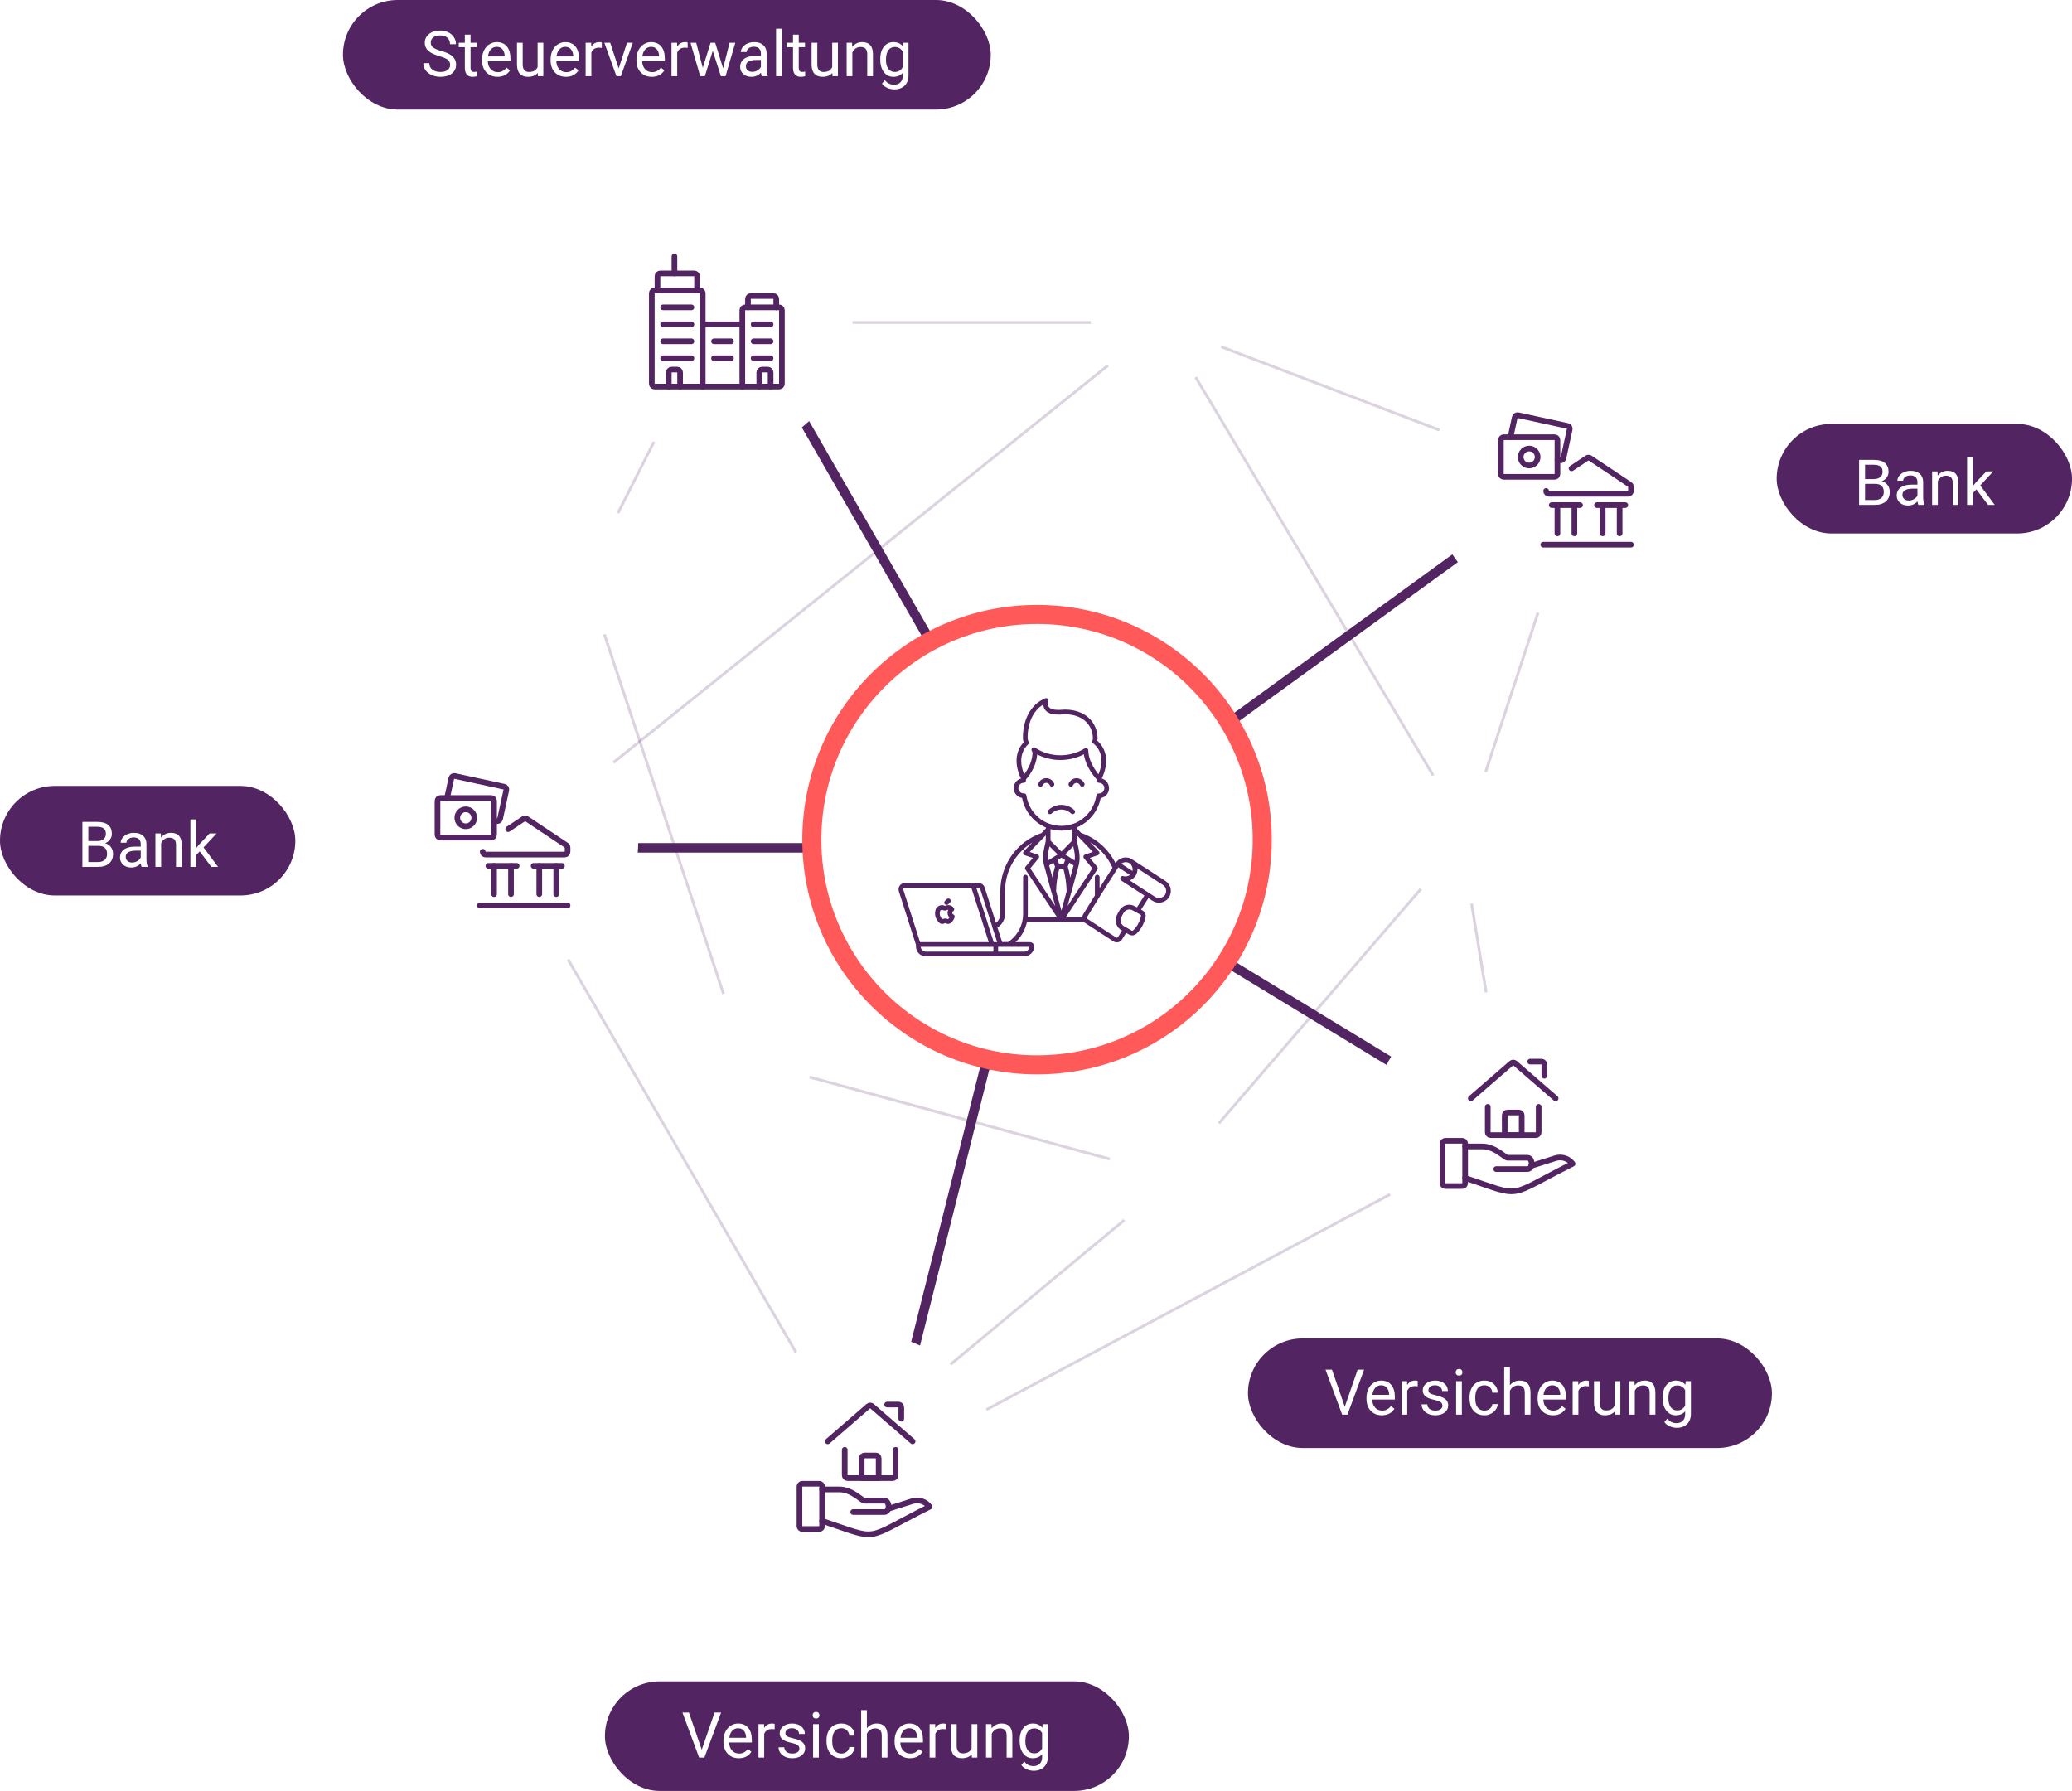 <svg width="435" height="376" viewBox="0 0 435 376" fill="none" xmlns="http://www.w3.org/2000/svg">
<g opacity="0.2" filter="url(#filter0_f)">
<line x1="151.265" y1="65.134" x2="123.577" y2="119.89" stroke="#522462" stroke-width="0.594"/>
</g>
<g opacity="0.2" filter="url(#filter1_f)">
<line x1="243.186" y1="68.231" x2="106.186" y2="178.231" stroke="#522462" stroke-width="0.594"/>
</g>
<g opacity="0.2" filter="url(#filter2_f)">
<line x1="148" y1="67.703" x2="243" y2="67.703" stroke="#522462" stroke-width="0.594"/>
</g>
<g opacity="0.2" filter="url(#filter3_f)">
<line x1="243.106" y1="67.723" x2="328.856" y2="100.479" stroke="#522462" stroke-width="0.594"/>
</g>
<g opacity="0.2" filter="url(#filter4_f)">
<line x1="316.707" y1="237.048" x2="306.707" y2="176.048" stroke="#522462" stroke-width="0.594"/>
</g>
<g opacity="0.2" filter="url(#filter5_f)">
<line x1="332.282" y1="100.093" x2="307.282" y2="176.093" stroke="#522462" stroke-width="0.594"/>
</g>
<g opacity="0.2" filter="url(#filter6_f)">
<line x1="247.002" y1="247.047" x2="176.94" y2="305.235" stroke="#522462" stroke-width="0.594"/>
</g>
<g opacity="0.2" filter="url(#filter7_f)">
<line x1="181.743" y1="309.149" x2="105.743" y2="178.149" stroke="#522462" stroke-width="0.594"/>
</g>
<g opacity="0.2" filter="url(#filter8_f)">
<line x1="317.14" y1="237.262" x2="182.14" y2="309.262" stroke="#522462" stroke-width="0.594"/>
</g>
<g opacity="0.2" filter="url(#filter9_f)">
<line x1="122.407" y1="119.663" x2="156.282" y2="221.907" stroke="#522462" stroke-width="0.594"/>
</g>
<g opacity="0.2" filter="url(#filter10_f)">
<line x1="246.734" y1="247.105" x2="155.922" y2="222.286" stroke="#522462" stroke-width="0.594"/>
</g>
<g opacity="0.2" filter="url(#filter11_f)">
<line x1="246.588" y1="246.625" x2="306.775" y2="176.806" stroke="#522462" stroke-width="0.594"/>
</g>
<g opacity="0.2" filter="url(#filter12_f)">
<line x1="244.255" y1="67.848" x2="309.255" y2="176.848" stroke="#522462" stroke-width="0.594"/>
</g>
<g filter="url(#filter13_df)">
<circle cx="156.25" cy="222.25" r="14.25" fill="white"/>
</g>
<g filter="url(#filter14_df)">
<circle cx="246.812" cy="246.819" r="14.25" fill="white"/>
</g>
<g filter="url(#filter15_df)">
<circle cx="122.125" cy="119.756" r="14.25" fill="white"/>
</g>
<g filter="url(#filter16_df)">
<circle cx="307.25" cy="175.569" r="14.25" fill="white"/>
</g>
<g filter="url(#filter17_df)">
<circle cx="243.25" cy="67.25" r="14.25" fill="white"/>
</g>
<line x1="106" y1="178" x2="219" y2="178" stroke="#522462" stroke-width="2"/>
<line x1="185.03" y1="310.757" x2="218.434" y2="177.7" stroke="#522462" stroke-width="2"/>
<line x1="316.48" y1="237.854" x2="219.48" y2="178.854" stroke="#522462" stroke-width="2"/>
<line x1="328.648" y1="100.378" x2="220.088" y2="179.251" stroke="#522462" stroke-width="2"/>
<line x1="161.867" y1="76.501" x2="220.27" y2="178.003" stroke="#522462" stroke-width="2"/>
<g filter="url(#filter18_d)">
<circle cx="150.5" cy="67.5" r="28.5" fill="white"/>
</g>
<g clip-path="url(#clip0)">
<path d="M147.531 61.562C147.531 61.234 147.265 60.969 146.938 60.969H137.438V60.969C137.11 60.969 136.844 61.234 136.844 61.562V80.562V80.562C136.844 80.89 137.11 81.156 137.438 81.156H147.531V61.562Z" stroke="#522462" stroke-width="1.188" stroke-linecap="round" stroke-linejoin="round"/>
<path d="M138.031 60.969V58V58C138.031 57.672 138.297 57.406 138.625 57.406H145.75V57.406C146.078 57.406 146.344 57.672 146.344 58V60.969" stroke="#522462" stroke-width="1.188" stroke-linecap="round" stroke-linejoin="round"/>
<path d="M141.594 57.406V53.844" stroke="#522462" stroke-width="1.188" stroke-linecap="round" stroke-linejoin="round"/>
<path d="M164.156 80.562C164.156 80.89 163.89 81.156 163.562 81.156H155.844V65.125V65.125C155.844 64.797 156.11 64.531 156.438 64.531H163.562V64.531C163.89 64.531 164.156 64.797 164.156 65.125V80.562Z" stroke="#522462" stroke-width="1.188" stroke-linecap="round" stroke-linejoin="round"/>
<path d="M157.031 64.531V62.75V62.75C157.031 62.422 157.297 62.156 157.625 62.156H162.375V62.156C162.703 62.156 162.969 62.422 162.969 62.75V64.531" stroke="#522462" stroke-width="1.188" stroke-linecap="round" stroke-linejoin="round"/>
<path d="M147.531 68.094H155.844" stroke="#522462" stroke-width="1.188" stroke-linecap="round" stroke-linejoin="round"/>
<path d="M147.531 81.156H155.844" stroke="#522462" stroke-width="1.188" stroke-linecap="round" stroke-linejoin="round"/>
<path d="M139.219 64.531H145.156" stroke="#522462" stroke-width="1.188" stroke-linecap="round" stroke-linejoin="round"/>
<path d="M139.219 68.094H145.156" stroke="#522462" stroke-width="1.188" stroke-linecap="round" stroke-linejoin="round"/>
<path d="M139.219 71.656H145.156" stroke="#522462" stroke-width="1.188" stroke-linecap="round" stroke-linejoin="round"/>
<path d="M158.219 68.094H161.781" stroke="#522462" stroke-width="1.188" stroke-linecap="round" stroke-linejoin="round"/>
<path d="M158.219 71.656H161.781" stroke="#522462" stroke-width="1.188" stroke-linecap="round" stroke-linejoin="round"/>
<path d="M139.219 75.219H145.156" stroke="#522462" stroke-width="1.188" stroke-linecap="round" stroke-linejoin="round"/>
<path d="M158.219 75.219H161.781" stroke="#522462" stroke-width="1.188" stroke-linecap="round" stroke-linejoin="round"/>
<path d="M149.906 71.656H153.469" stroke="#522462" stroke-width="1.188" stroke-linecap="round" stroke-linejoin="round"/>
<path d="M149.906 75.219H153.469" stroke="#522462" stroke-width="1.188" stroke-linecap="round" stroke-linejoin="round"/>
<path d="M142.781 81.156V78.187C142.781 77.859 142.515 77.594 142.188 77.594H141V77.594C140.672 77.594 140.406 77.859 140.406 78.187V81.156" stroke="#522462" stroke-width="1.188" stroke-linecap="round" stroke-linejoin="round"/>
<path d="M159.406 81.156V78.187V78.187C159.406 77.859 159.672 77.594 160 77.594H161.188V77.594C161.515 77.594 161.781 77.859 161.781 78.187V81.156" stroke="#522462" stroke-width="1.188" stroke-linecap="round" stroke-linejoin="round"/>
</g>
<g filter="url(#filter19_d)">
<circle cx="328.75" cy="100.756" r="28.5" fill="white"/>
</g>
<g clip-path="url(#clip1)">
<path d="M324 114.353H342.406" stroke="#522462" stroke-width="1.188" stroke-linecap="round" stroke-linejoin="round"/>
<path d="M326.969 111.978V106.041" stroke="#522462" stroke-width="1.188" stroke-linecap="round" stroke-linejoin="round"/>
<path d="M330.531 111.978V106.041" stroke="#522462" stroke-width="1.188" stroke-linecap="round" stroke-linejoin="round"/>
<path d="M336.469 111.978V106.041" stroke="#522462" stroke-width="1.188" stroke-linecap="round" stroke-linejoin="round"/>
<path d="M340.031 111.978V106.041" stroke="#522462" stroke-width="1.188" stroke-linecap="round" stroke-linejoin="round"/>
<path d="M325.781 106.041H331.719" stroke="#522462" stroke-width="1.188" stroke-linecap="round" stroke-linejoin="round"/>
<path d="M335.281 106.041H341.219" stroke="#522462" stroke-width="1.188" stroke-linecap="round" stroke-linejoin="round"/>
<path d="M315.692 100.107C315.364 100.107 315.098 99.841 315.098 99.513V92.388C315.098 92.06 315.364 91.794 315.692 91.794H326.379C326.707 91.794 326.973 92.06 326.973 92.388V99.513C326.973 99.841 326.707 100.107 326.379 100.107H315.692Z" stroke="#522462" stroke-width="1.188" stroke-linecap="round" stroke-linejoin="round"/>
<path d="M317.112 91.794L318.012 87.624V87.624C318.082 87.303 318.398 87.1 318.719 87.17L329.093 89.426V89.426C329.412 89.496 329.615 89.812 329.546 90.132L328.233 96.177V96.177C328.163 96.497 327.847 96.7 327.527 96.631L326.973 96.512" stroke="#522462" stroke-width="1.188" stroke-linecap="round" stroke-linejoin="round"/>
<path d="M322.295 94.691C322.991 95.386 322.991 96.514 322.295 97.21C321.6 97.906 320.472 97.906 319.776 97.21C319.08 96.514 319.08 95.386 319.776 94.691C320.472 93.995 321.6 93.995 322.295 94.691Z" stroke="#522462" stroke-width="1.188" stroke-linecap="round" stroke-linejoin="round"/>
<path d="M329.937 98.326L333.171 96.17V96.17C333.37 96.038 333.629 96.038 333.829 96.17L342.141 101.711V101.711C342.307 101.821 342.406 102.006 342.406 102.205V103.075C342.406 103.403 342.14 103.669 341.812 103.669H325.187V103.669C324.859 103.669 324.594 103.403 324.594 103.075V103.075" stroke="#522462" stroke-width="1.188" stroke-linecap="round" stroke-linejoin="round"/>
</g>
<g filter="url(#filter20_d)">
<circle cx="316.5" cy="236.5" r="28.5" fill="white"/>
</g>
<g clip-path="url(#clip2)">
<path d="M312.344 232.381V237.724V237.724C312.344 238.052 312.61 238.318 312.938 238.318H322.438V238.318C322.765 238.318 323.031 238.052 323.031 237.724V232.381" stroke="#522462" stroke-width="1.188" stroke-linecap="round" stroke-linejoin="round"/>
<path d="M308.781 230.599L317.299 223.218V223.218C317.522 223.025 317.853 223.025 318.076 223.218L326.594 230.599" stroke="#522462" stroke-width="1.188" stroke-linecap="round" stroke-linejoin="round"/>
<path d="M321.25 222.881H323.625V222.881C323.953 222.881 324.219 223.146 324.219 223.474V223.474V225.849" stroke="#522462" stroke-width="1.188" stroke-linecap="round" stroke-linejoin="round"/>
<path d="M303.438 249.006C303.11 249.006 302.844 248.74 302.844 248.412V240.099C302.844 239.771 303.11 239.506 303.438 239.506H307C307.328 239.506 307.594 239.771 307.594 240.099V248.412C307.594 248.74 307.328 249.006 307 249.006H303.438Z" stroke="#522462" stroke-width="1.188" stroke-linecap="round" stroke-linejoin="round"/>
<path d="M307.594 247.299C320.062 251.455 315.906 251.455 330.156 244.33V244.33C329.336 243.225 327.913 242.751 326.594 243.143L321.469 244.766" stroke="#522462" stroke-width="1.188" stroke-linecap="round" stroke-linejoin="round"/>
<path d="M307.594 240.693H311.156C313.95 240.693 315.906 243.068 316.5 243.068H320.656C321.844 243.068 321.844 245.443 320.656 245.443H314.125" stroke="#522462" stroke-width="1.188" stroke-linecap="round" stroke-linejoin="round"/>
<path d="M319.469 234.162C319.469 233.834 319.203 233.568 318.875 233.568H316.5V233.568C316.172 233.568 315.906 233.834 315.906 234.162V234.162V238.318H319.469V234.162Z" stroke="#522462" stroke-width="1.188" stroke-linecap="round" stroke-linejoin="round"/>
</g>
<g filter="url(#filter21_d)">
<circle cx="181.5" cy="308.5" r="28.5" fill="white"/>
</g>
<g clip-path="url(#clip3)">
<path d="M177.344 304.381V309.724V309.724C177.344 310.052 177.61 310.318 177.938 310.318H187.438V310.318C187.765 310.318 188.031 310.052 188.031 309.724V304.381" stroke="#522462" stroke-width="1.188" stroke-linecap="round" stroke-linejoin="round"/>
<path d="M173.781 302.599L182.299 295.218V295.218C182.522 295.025 182.853 295.025 183.076 295.218L191.594 302.599" stroke="#522462" stroke-width="1.188" stroke-linecap="round" stroke-linejoin="round"/>
<path d="M186.25 294.881H188.625V294.881C188.953 294.881 189.219 295.146 189.219 295.474V295.474V297.849" stroke="#522462" stroke-width="1.188" stroke-linecap="round" stroke-linejoin="round"/>
<path d="M168.438 321.006C168.11 321.006 167.844 320.74 167.844 320.412V312.099C167.844 311.771 168.11 311.506 168.438 311.506H172C172.328 311.506 172.594 311.771 172.594 312.099V320.412C172.594 320.74 172.328 321.006 172 321.006H168.438Z" stroke="#522462" stroke-width="1.188" stroke-linecap="round" stroke-linejoin="round"/>
<path d="M172.594 319.299C185.062 323.455 180.906 323.455 195.156 316.33V316.33C194.336 315.225 192.913 314.751 191.594 315.143L186.469 316.766" stroke="#522462" stroke-width="1.188" stroke-linecap="round" stroke-linejoin="round"/>
<path d="M172.594 312.693H176.156C178.95 312.693 180.906 315.068 181.5 315.068H185.656C186.844 315.068 186.844 317.443 185.656 317.443H179.125" stroke="#522462" stroke-width="1.188" stroke-linecap="round" stroke-linejoin="round"/>
<path d="M184.469 306.162C184.469 305.834 184.203 305.568 183.875 305.568H181.5V305.568C181.172 305.568 180.906 305.834 180.906 306.162V306.162V310.318H184.469V306.162Z" stroke="#522462" stroke-width="1.188" stroke-linecap="round" stroke-linejoin="round"/>
</g>
<g filter="url(#filter22_d)">
<circle cx="105.5" cy="176.5" r="28.5" fill="white"/>
</g>
<g clip-path="url(#clip4)">
<path d="M100.75 190.097H119.156" stroke="#522462" stroke-width="1.188" stroke-linecap="round" stroke-linejoin="round"/>
<path d="M103.719 187.722V181.784" stroke="#522462" stroke-width="1.188" stroke-linecap="round" stroke-linejoin="round"/>
<path d="M107.281 187.722V181.784" stroke="#522462" stroke-width="1.188" stroke-linecap="round" stroke-linejoin="round"/>
<path d="M113.219 187.722V181.784" stroke="#522462" stroke-width="1.188" stroke-linecap="round" stroke-linejoin="round"/>
<path d="M116.781 187.722V181.784" stroke="#522462" stroke-width="1.188" stroke-linecap="round" stroke-linejoin="round"/>
<path d="M102.531 181.784H108.469" stroke="#522462" stroke-width="1.188" stroke-linecap="round" stroke-linejoin="round"/>
<path d="M112.031 181.784H117.969" stroke="#522462" stroke-width="1.188" stroke-linecap="round" stroke-linejoin="round"/>
<path d="M92.442 175.85C92.114 175.85 91.848 175.585 91.848 175.257V168.132C91.848 167.804 92.114 167.538 92.442 167.538H103.129C103.457 167.538 103.723 167.804 103.723 168.132V175.257C103.723 175.585 103.457 175.85 103.129 175.85H92.442Z" stroke="#522462" stroke-width="1.188" stroke-linecap="round" stroke-linejoin="round"/>
<path d="M93.862 167.538L94.762 163.367V163.367C94.832 163.047 95.148 162.844 95.469 162.914L105.843 165.17V165.17C106.162 165.24 106.365 165.555 106.296 165.875L104.983 171.921V171.921C104.913 172.241 104.597 172.444 104.277 172.375L103.723 172.256" stroke="#522462" stroke-width="1.188" stroke-linecap="round" stroke-linejoin="round"/>
<path d="M99.045 170.435C99.741 171.13 99.741 172.258 99.045 172.954C98.35 173.649 97.222 173.649 96.526 172.954C95.831 172.258 95.831 171.13 96.526 170.435C97.222 169.739 98.35 169.739 99.045 170.435Z" stroke="#522462" stroke-width="1.188" stroke-linecap="round" stroke-linejoin="round"/>
<path d="M106.687 174.069L109.921 171.914V171.914C110.12 171.781 110.379 171.781 110.579 171.914L118.891 177.455V177.455C119.057 177.565 119.156 177.75 119.156 177.949V178.819C119.156 179.147 118.89 179.413 118.562 179.413H101.937V179.413C101.609 179.413 101.344 179.147 101.344 178.819V178.819" stroke="#522462" stroke-width="1.188" stroke-linecap="round" stroke-linejoin="round"/>
</g>
<circle cx="217.719" cy="176.281" r="47.281" fill="white" stroke="#FF5959" stroke-width="4"/>
<path d="M222.836 193.063H215.194M222.836 193.063L215.688 182.278L217.667 179.877L215.288 179.076L218.915 175.326M222.836 193.063L229.934 182.278L227.949 179.877L230.328 179.076M222.836 193.063L221.213 187.119L219.795 181.894C219.746 181.749 219.708 181.597 219.671 181.459C219.252 179.82 219.652 178.414 220.045 176.668V174.147L218.915 175.326M222.836 193.063L229.959 182.278L227.974 179.877L230.328 179.076M222.836 193.063L222.823 193.088M222.836 193.063H222.823M222.836 193.063L224.44 187.132C224.402 185.348 224.124 183.577 223.616 181.868M222.836 193.063L221.213 187.132C221.252 185.348 221.527 183.578 222.031 181.868M222.836 193.063H227.799M222.836 193.063L225.864 181.906C225.911 181.764 225.951 181.618 225.982 181.471C226.407 179.814 225.982 178.421 225.602 176.675V174.153L226.744 175.338L230.328 179.076M215.194 193.063C215.029 194.123 214.641 195.136 214.058 196.034C213.474 196.932 212.708 197.694 211.811 198.269H210.031L208.783 194.487C209.293 194.276 209.729 193.916 210.036 193.454C210.342 192.991 210.506 192.447 210.506 191.89V187.081C210.508 184.479 211.321 181.943 212.831 179.833C214.34 177.723 216.469 176.146 218.915 175.326M215.194 193.063H227.83C227.748 192.936 227.704 192.787 227.704 192.634C227.704 192.482 227.748 192.333 227.83 192.206L230.328 188.172M215.194 193.063C215.257 192.673 215.289 192.279 215.288 191.884V184.144M222.836 179.48L220.058 176.675M222.836 179.48L221.406 180.368L222.031 181.868M222.836 179.48L225.595 176.675M222.836 179.48L224.272 180.381L223.648 181.881C224.155 183.586 224.432 185.352 224.472 187.132L225.889 181.906C225.936 181.764 225.976 181.618 226.007 181.471C226.401 179.814 226.001 178.421 225.595 176.675M222.836 179.48L220.026 176.681C219.652 178.427 219.234 179.814 219.652 181.471C219.689 181.61 219.727 181.761 219.777 181.906L221.194 187.132C221.234 185.353 221.509 183.587 222.012 181.881L221.387 180.381M222.836 179.48L221.387 180.381M222.836 179.48L224.241 180.368L223.616 181.868M222.836 179.48L225.608 176.675C226.001 178.421 226.401 179.814 225.957 181.471C225.926 181.618 225.886 181.764 225.839 181.906L224.422 187.132C224.389 185.349 224.118 183.578 223.616 181.868M220.058 176.675C219.664 178.421 219.265 179.826 219.683 181.465C219.721 181.604 219.758 181.755 219.808 181.9L221.225 187.125C221.261 185.345 221.532 183.577 222.031 181.868M220.058 176.675V173.372C220.947 173.704 221.888 173.875 222.836 173.876C223.778 173.877 224.713 173.706 225.595 173.372V176.675M222.031 181.868H223.616M230.328 188.172L234.111 182.221M230.328 188.172L227.83 192.231C227.748 192.358 227.704 192.507 227.704 192.659C227.704 192.812 227.748 192.961 227.83 193.088C227.878 193.188 227.949 193.274 228.036 193.34L234.042 197.236C234.219 197.349 234.433 197.388 234.638 197.343C234.842 197.298 235.021 197.174 235.135 196.996L236.265 195.174L235.747 194.897C235.426 194.719 235.163 194.453 234.987 194.129C234.811 193.805 234.73 193.438 234.754 193.069C234.77 192.803 234.847 192.544 234.979 192.313L235.11 192.061L235.435 191.468C235.55 191.243 235.71 191.045 235.903 190.883C236.097 190.722 236.321 190.602 236.561 190.529C236.802 190.457 237.054 190.434 237.303 190.462C237.553 190.49 237.794 190.569 238.013 190.693M234.111 182.221C233.435 180.602 232.426 179.147 231.151 177.951C229.875 176.756 228.362 175.848 226.713 175.288L230.328 179.076M234.111 182.221L234.629 181.415L237.957 183.577C237.723 183.942 237.378 184.221 236.974 184.371C236.57 184.521 236.128 184.534 235.715 184.409C235.672 184.409 235.641 184.446 235.715 184.478L240.941 187.875M221.387 180.381L219.671 181.465M221.387 180.381L222.031 181.881H223.616L224.259 180.381M221.387 180.381L222.823 179.48L224.259 180.381M222.823 193.063V193.088M222.823 193.063H222.805L222.823 193.088M222.823 193.088L222.83 193.063H222.817L222.823 193.088ZM219.671 181.471H219.664M225.976 181.471L224.259 180.381M230.353 188.191V184.144M208.258 198.294H210.031L208.808 194.475L208.358 193.063L206.242 186.438C206.19 186.277 206.089 186.136 205.953 186.037C205.818 185.937 205.654 185.883 205.486 185.884H204.288M208.258 198.294L207.103 194.689L206.604 193.063L204.288 185.884M208.258 198.294H192.794M204.288 185.884H189.928C189.806 185.886 189.686 185.917 189.578 185.974C189.47 186.031 189.376 186.112 189.304 186.211C189.229 186.309 189.177 186.423 189.152 186.544C189.127 186.666 189.13 186.791 189.16 186.911L191.121 193.063L192.794 198.294M209.051 198.294V200.293M209.051 198.294H192.794M209.051 198.294H216.224C216.329 198.294 216.43 198.336 216.505 198.41C216.58 198.485 216.622 198.586 216.624 198.692C216.622 199.117 216.454 199.524 216.155 199.824C215.857 200.124 215.453 200.293 215.032 200.293H209.051M209.051 200.293H194.38C194.171 200.293 193.965 200.253 193.772 200.172C193.579 200.092 193.404 199.974 193.257 199.826C193.109 199.677 192.992 199.5 192.913 199.305C192.834 199.111 192.793 198.902 192.794 198.692V198.294M199.611 193.063L199.661 193C199.777 192.827 199.868 192.638 199.93 192.439C199.778 192.371 199.648 192.259 199.557 192.118C199.466 191.977 199.418 191.813 199.418 191.645M199.611 193.063C199.462 193.277 199.306 193.479 199.062 193.479C198.819 193.479 198.719 193.328 198.438 193.328C198.157 193.328 198.038 193.479 197.813 193.491C197.589 193.504 197.401 193.277 197.258 193.063C197.235 193.043 197.216 193.02 197.202 192.994C196.994 192.712 196.862 192.382 196.817 192.035C196.772 191.687 196.816 191.333 196.946 191.008C197.027 190.862 197.145 190.74 197.287 190.654C197.429 190.567 197.591 190.52 197.757 190.516C198.007 190.516 198.25 190.687 198.382 190.687C198.513 190.687 198.825 190.479 199.124 190.51C199.265 190.513 199.402 190.55 199.526 190.616C199.649 190.683 199.756 190.779 199.836 190.895C199.712 190.977 199.609 191.087 199.536 191.218C199.463 191.349 199.423 191.495 199.418 191.645M199.611 193.063L199.674 193C199.79 192.827 199.88 192.638 199.942 192.439C199.788 192.373 199.656 192.262 199.563 192.121C199.469 191.98 199.419 191.814 199.418 191.645M198.737 189.489L199.099 189.123M240.941 187.875L238.868 191.14L238.013 190.693M240.941 187.875L242.19 188.676C242.605 188.953 243.106 189.068 243.6 189.001C244.093 188.934 244.546 188.689 244.874 188.31C245.047 188.094 245.174 187.844 245.246 187.575C245.319 187.307 245.335 187.026 245.294 186.751C245.253 186.476 245.155 186.212 245.008 185.977C244.86 185.742 244.666 185.541 244.437 185.386L237.538 180.91L237.638 180.999C237.709 181.046 237.77 181.105 237.819 181.175C237.859 181.229 237.89 181.289 237.913 181.352C237.976 181.435 238.028 181.526 238.069 181.623C238.252 181.984 238.319 182.393 238.263 182.795C238.251 182.887 238.23 182.978 238.2 183.066C238.206 183.08 238.206 183.096 238.2 183.11C238.188 183.157 238.169 183.201 238.144 183.243C238.13 183.296 238.109 183.346 238.082 183.394C238.05 183.464 238.013 183.532 237.969 183.596C237.736 183.961 237.391 184.24 236.986 184.39C236.582 184.54 236.14 184.553 235.728 184.428C235.728 184.409 235.684 184.497 235.728 184.497L240.941 187.875ZM238.013 190.693C237.793 190.563 237.55 190.481 237.297 190.449C237.045 190.418 236.789 190.439 236.544 190.511C236.3 190.583 236.073 190.704 235.877 190.868C235.681 191.031 235.52 191.233 235.403 191.462L235.079 192.054L234.948 192.306C234.816 192.538 234.739 192.797 234.723 193.063C234.699 193.431 234.78 193.799 234.956 194.123C235.131 194.447 235.395 194.713 235.715 194.891L236.234 195.168L237.326 195.798C237.477 195.882 237.652 195.913 237.822 195.887C237.992 195.86 238.149 195.779 238.269 195.653C238.494 195.436 238.703 195.202 238.893 194.954C238.98 194.844 239.059 194.728 239.13 194.607C239.231 194.472 239.317 194.326 239.386 194.172C239.443 194.071 239.499 193.964 239.543 193.863C239.628 193.691 239.703 193.515 239.767 193.334C239.798 193.246 239.855 193.157 239.855 193.069C239.924 192.863 239.981 192.652 240.023 192.439C240.058 192.271 240.038 192.096 239.966 191.94C239.894 191.784 239.774 191.656 239.624 191.575L238.85 191.147L238.013 190.693ZM237.501 180.898L237.395 180.828M234.654 181.434C234.852 181.122 235.132 180.872 235.463 180.712C235.794 180.551 236.162 180.487 236.527 180.526C236.562 180.52 236.598 180.52 236.633 180.526L236.839 180.57L237.076 180.652C237.175 180.698 237.271 180.751 237.364 180.81L237.47 180.879M227.206 164.667C227.099 164.436 226.931 164.24 226.721 164.099C226.511 163.957 226.266 163.877 226.014 163.867C225.761 163.875 225.515 163.954 225.305 164.096C225.094 164.237 224.927 164.435 224.821 164.667M220.851 164.667C220.751 164.43 220.585 164.228 220.372 164.086C220.159 163.944 219.91 163.868 219.655 163.868C219.4 163.868 219.151 163.944 218.938 164.086C218.725 164.228 218.559 164.43 218.459 164.667M225.202 170.434C224.562 169.816 223.71 169.47 222.823 169.47C221.937 169.47 221.085 169.816 220.445 170.434M239.543 193.844C239.508 193.929 239.468 194.011 239.424 194.09C239.418 194.114 239.405 194.136 239.386 194.153C239.443 194.065 239.499 193.958 239.543 193.844ZM238.294 182.795C238.294 182.883 238.25 182.978 238.231 183.066C238.213 183.154 238.188 183.186 238.163 183.243C238.149 183.296 238.128 183.346 238.1 183.394C238.069 183.464 238.031 183.532 237.988 183.596L234.66 181.434C234.859 181.122 235.139 180.872 235.469 180.712C235.8 180.551 236.168 180.487 236.533 180.526C236.568 180.52 236.604 180.52 236.639 180.526L236.845 180.57L237.083 180.652C237.182 180.698 237.278 180.751 237.37 180.81C237.442 180.857 237.511 180.91 237.576 180.967C237.647 181.014 237.708 181.074 237.757 181.144L237.919 181.333C237.982 181.416 238.034 181.507 238.075 181.604C238.261 181.971 238.336 182.385 238.294 182.795ZM232.338 165.48C232.339 165.691 232.298 165.899 232.219 166.094C232.14 166.289 232.023 166.465 231.875 166.614C231.728 166.763 231.553 166.881 231.36 166.961C231.167 167.041 230.961 167.082 230.752 167.081H230.659C230.447 168.492 229.866 169.82 228.976 170.928C228.086 172.036 226.919 172.884 225.595 173.384C224.709 173.72 223.77 173.891 222.823 173.889C220.923 173.892 219.086 173.204 217.648 171.95C216.21 170.696 215.268 168.961 214.995 167.062H214.895C214.686 167.062 214.48 167.021 214.288 166.941C214.095 166.86 213.921 166.742 213.773 166.593C213.626 166.445 213.509 166.268 213.43 166.074C213.35 165.88 213.309 165.672 213.309 165.461C213.309 165.251 213.35 165.043 213.43 164.849C213.509 164.654 213.626 164.478 213.773 164.329C213.921 164.181 214.095 164.063 214.288 163.982C214.48 163.902 214.686 163.86 214.895 163.86V163.463C214.895 163.463 217.273 161.062 217.273 157.86L217.049 157.4C218.706 158.492 220.644 159.069 222.624 159.057C224.515 159.064 226.372 158.54 227.986 157.545C228.03 160.696 230.752 163.463 230.752 163.463V163.86C230.962 163.86 231.17 163.902 231.363 163.984C231.557 164.066 231.733 164.185 231.88 164.336C232.028 164.487 232.144 164.665 232.223 164.862C232.301 165.058 232.34 165.268 232.338 165.48ZM230.752 163.47C230.752 163.47 228.03 160.721 227.986 157.551C226.372 158.547 224.515 159.07 222.624 159.064C220.644 159.075 218.706 158.498 217.049 157.406L217.273 157.866C217.273 161.068 214.895 163.47 214.895 163.47C212.784 159.209 214.57 156.801 215.519 155.906C215.361 155.657 215.27 155.37 215.257 155.074C215.257 155.074 214.863 149.067 219.627 147.069C218.865 150.151 222.798 149.47 223.591 149.47C227.643 149.47 229.934 151.992 229.934 155.074C229.928 155.279 229.881 155.48 229.797 155.666C230.659 156.309 233.093 158.755 230.752 163.47Z" stroke="#522462" stroke-width="0.986" stroke-linecap="round" stroke-linejoin="round"/>
<rect y="165" width="62" height="23" rx="11.5" fill="#522462"/>
<path d="M17.301 182V172.547H20.391C21.417 172.547 22.188 172.759 22.703 173.183C23.222 173.607 23.482 174.235 23.482 175.066C23.482 175.508 23.356 175.899 23.105 176.241C22.854 176.579 22.512 176.841 22.079 177.027C22.59 177.17 22.993 177.442 23.287 177.845C23.586 178.243 23.735 178.719 23.735 179.273C23.735 180.122 23.46 180.788 22.91 181.273C22.361 181.758 21.584 182 20.58 182H17.301ZM18.547 177.579V180.981H20.605C21.186 180.981 21.642 180.831 21.976 180.533C22.313 180.23 22.482 179.814 22.482 179.286C22.482 178.148 21.863 177.579 20.625 177.579H18.547ZM18.547 176.579H20.43C20.976 176.579 21.411 176.442 21.735 176.17C22.064 175.897 22.229 175.527 22.229 175.06C22.229 174.54 22.077 174.164 21.774 173.93C21.471 173.692 21.01 173.573 20.391 173.573H18.547V176.579Z" fill="white"/>
<path d="M29.734 182C29.665 181.861 29.608 181.615 29.565 181.26C29.007 181.84 28.34 182.13 27.566 182.13C26.873 182.13 26.304 181.935 25.858 181.546C25.416 181.152 25.196 180.654 25.196 180.052C25.196 179.321 25.473 178.754 26.027 178.351C26.585 177.944 27.369 177.741 28.377 177.741H29.546V177.189C29.546 176.769 29.42 176.436 29.169 176.189C28.918 175.938 28.548 175.813 28.059 175.813C27.63 175.813 27.271 175.921 26.981 176.137C26.691 176.354 26.546 176.616 26.546 176.923H25.339C25.339 176.572 25.462 176.235 25.709 175.91C25.96 175.581 26.297 175.321 26.721 175.131C27.15 174.941 27.62 174.845 28.13 174.845C28.94 174.845 29.574 175.049 30.033 175.456C30.491 175.858 30.73 176.414 30.747 177.124V180.357C30.747 181.002 30.829 181.515 30.994 181.896V182H29.734ZM27.741 181.085C28.117 181.085 28.474 180.987 28.812 180.792C29.15 180.598 29.394 180.344 29.546 180.033V178.591H28.604C27.133 178.591 26.397 179.022 26.397 179.883C26.397 180.26 26.522 180.554 26.773 180.766C27.024 180.979 27.347 181.085 27.741 181.085Z" fill="white"/>
<path d="M33.766 174.975L33.805 175.858C34.342 175.183 35.043 174.845 35.908 174.845C37.393 174.845 38.142 175.683 38.155 177.358V182H36.954V177.351C36.949 176.845 36.832 176.471 36.603 176.228C36.378 175.986 36.025 175.865 35.545 175.865C35.155 175.865 34.813 175.968 34.519 176.176C34.225 176.384 33.995 176.657 33.831 176.994V182H32.63V174.975H33.766Z" fill="white"/>
<path d="M41.927 178.747L41.174 179.533V182H39.973V172.028H41.174V178.059L41.816 177.286L44.004 174.975H45.465L42.732 177.91L45.783 182H44.374L41.927 178.747Z" fill="white"/>
<rect x="373" y="89" width="62" height="23" rx="11.5" fill="#522462"/>
<path d="M390.301 106V96.547H393.391C394.417 96.547 395.188 96.759 395.703 97.183C396.222 97.607 396.482 98.235 396.482 99.066C396.482 99.507 396.356 99.899 396.105 100.241C395.854 100.579 395.512 100.841 395.079 101.027C395.59 101.17 395.993 101.442 396.287 101.845C396.586 102.243 396.735 102.719 396.735 103.273C396.735 104.122 396.46 104.788 395.91 105.273C395.361 105.758 394.584 106 393.58 106H390.301ZM391.547 101.579V104.981H393.606C394.186 104.981 394.642 104.831 394.975 104.533C395.313 104.23 395.482 103.814 395.482 103.286C395.482 102.148 394.863 101.579 393.625 101.579H391.547ZM391.547 100.579H393.43C393.976 100.579 394.411 100.442 394.735 100.17C395.064 99.897 395.229 99.527 395.229 99.059C395.229 98.54 395.077 98.164 394.774 97.93C394.471 97.692 394.01 97.573 393.391 97.573H391.547V100.579Z" fill="white"/>
<path d="M402.734 106C402.665 105.861 402.608 105.615 402.565 105.26C402.007 105.84 401.34 106.13 400.565 106.13C399.873 106.13 399.304 105.935 398.858 105.546C398.416 105.152 398.196 104.654 398.196 104.052C398.196 103.321 398.473 102.754 399.027 102.351C399.585 101.944 400.369 101.741 401.377 101.741H402.546V101.189C402.546 100.769 402.42 100.436 402.169 100.189C401.918 99.938 401.548 99.813 401.059 99.813C400.63 99.813 400.271 99.921 399.981 100.137C399.691 100.354 399.546 100.616 399.546 100.923H398.339C398.339 100.572 398.462 100.235 398.709 99.91C398.96 99.581 399.297 99.321 399.721 99.131C400.15 98.941 400.62 98.845 401.13 98.845C401.94 98.845 402.574 99.049 403.033 99.456C403.491 99.858 403.729 100.414 403.747 101.124V104.357C403.747 105.002 403.829 105.515 403.994 105.896V106H402.734ZM400.741 105.085C401.117 105.085 401.474 104.987 401.812 104.792C402.15 104.598 402.394 104.344 402.546 104.033V102.591H401.604C400.133 102.591 399.397 103.022 399.397 103.883C399.397 104.26 399.522 104.554 399.773 104.766C400.024 104.979 400.347 105.085 400.741 105.085Z" fill="white"/>
<path d="M406.766 98.975L406.805 99.858C407.341 99.183 408.043 98.845 408.908 98.845C410.393 98.845 411.142 99.683 411.155 101.358V106H409.954V101.351C409.949 100.845 409.832 100.471 409.603 100.228C409.378 99.986 409.025 99.865 408.545 99.865C408.155 99.865 407.813 99.969 407.519 100.176C407.225 100.384 406.995 100.657 406.831 100.994V106H405.63V98.975H406.766Z" fill="white"/>
<path d="M414.927 102.747L414.174 103.533V106H412.973V96.028H414.174V102.059L414.816 101.286L417.004 98.975H418.465L415.732 101.91L418.783 106H417.374L414.927 102.747Z" fill="white"/>
<rect x="72" width="136" height="23" rx="11.5" fill="#522462"/>
<path d="M92.241 11.786C91.172 11.479 90.393 11.102 89.904 10.657C89.419 10.207 89.177 9.653 89.177 8.995C89.177 8.25 89.473 7.636 90.066 7.151C90.664 6.662 91.438 6.417 92.391 6.417C93.04 6.417 93.618 6.543 94.124 6.794C94.635 7.045 95.029 7.391 95.306 7.832C95.587 8.274 95.728 8.757 95.728 9.28H94.475C94.475 8.709 94.293 8.261 93.929 7.936C93.566 7.607 93.053 7.443 92.391 7.443C91.776 7.443 91.296 7.579 90.949 7.852C90.607 8.12 90.436 8.495 90.436 8.975C90.436 9.36 90.599 9.687 90.923 9.956C91.252 10.22 91.808 10.462 92.592 10.683C93.38 10.903 93.994 11.148 94.436 11.416C94.882 11.68 95.211 11.99 95.423 12.345C95.639 12.7 95.747 13.117 95.747 13.598C95.747 14.364 95.449 14.979 94.851 15.442C94.254 15.9 93.455 16.13 92.456 16.13C91.806 16.13 91.2 16.006 90.638 15.76C90.075 15.509 89.64 15.167 89.333 14.734C89.03 14.301 88.878 13.81 88.878 13.26H90.131C90.131 13.832 90.341 14.284 90.761 14.617C91.185 14.946 91.75 15.111 92.456 15.111C93.114 15.111 93.618 14.976 93.968 14.708C94.319 14.44 94.494 14.074 94.494 13.611C94.494 13.148 94.332 12.791 94.007 12.54C93.683 12.284 93.094 12.033 92.241 11.786Z" fill="white"/>
<path d="M98.792 7.274V8.975H100.104V9.904H98.792V14.26C98.792 14.541 98.851 14.753 98.968 14.896C99.084 15.035 99.284 15.104 99.565 15.104C99.703 15.104 99.894 15.078 100.136 15.026V16C99.82 16.087 99.513 16.13 99.214 16.13C98.678 16.13 98.273 15.967 98 15.643C97.728 15.318 97.591 14.857 97.591 14.26V9.904H96.312V8.975H97.591V7.274H98.792Z" fill="white"/>
<path d="M104.428 16.13C103.475 16.13 102.701 15.818 102.103 15.195C101.506 14.567 101.207 13.73 101.207 12.682V12.462C101.207 11.765 101.339 11.144 101.603 10.598C101.872 10.049 102.244 9.62 102.72 9.313C103.201 9.001 103.72 8.845 104.278 8.845C105.192 8.845 105.902 9.146 106.408 9.748C106.914 10.349 107.168 11.211 107.168 12.332V12.832H102.409C102.426 13.524 102.627 14.085 103.012 14.513C103.402 14.937 103.895 15.149 104.493 15.149C104.917 15.149 105.276 15.063 105.57 14.89C105.865 14.717 106.122 14.487 106.343 14.202L107.077 14.773C106.488 15.678 105.605 16.13 104.428 16.13ZM104.278 9.832C103.794 9.832 103.387 10.01 103.058 10.364C102.729 10.715 102.525 11.209 102.448 11.845H105.966V11.754C105.932 11.144 105.767 10.672 105.473 10.339C105.179 10.001 104.78 9.832 104.278 9.832Z" fill="white"/>
<path d="M112.9 15.305C112.433 15.855 111.747 16.13 110.842 16.13C110.093 16.13 109.522 15.913 109.128 15.481C108.739 15.043 108.542 14.399 108.537 13.546V8.975H109.739V13.513C109.739 14.578 110.171 15.111 111.037 15.111C111.955 15.111 112.565 14.769 112.868 14.085V8.975H114.069V16H112.926L112.9 15.305Z" fill="white"/>
<path d="M118.815 16.13C117.863 16.13 117.088 15.818 116.491 15.195C115.893 14.567 115.595 13.73 115.595 12.682V12.462C115.595 11.765 115.727 11.144 115.991 10.598C116.259 10.049 116.631 9.62 117.108 9.313C117.588 9.001 118.107 8.845 118.666 8.845C119.579 8.845 120.289 9.146 120.795 9.748C121.302 10.349 121.555 11.211 121.555 12.332V12.832H116.796C116.813 13.524 117.014 14.085 117.4 14.513C117.789 14.937 118.283 15.149 118.88 15.149C119.304 15.149 119.663 15.063 119.958 14.89C120.252 14.717 120.51 14.487 120.73 14.202L121.464 14.773C120.875 15.678 119.992 16.13 118.815 16.13ZM118.666 9.832C118.181 9.832 117.774 10.01 117.445 10.364C117.116 10.715 116.913 11.209 116.835 11.845H120.354V11.754C120.319 11.144 120.155 10.672 119.86 10.339C119.566 10.001 119.168 9.832 118.666 9.832Z" fill="white"/>
<path d="M126.346 10.053C126.165 10.023 125.968 10.007 125.756 10.007C124.968 10.007 124.433 10.343 124.152 11.014V16H122.951V8.975H124.119L124.139 9.787C124.533 9.159 125.091 8.845 125.814 8.845C126.048 8.845 126.225 8.876 126.346 8.936V10.053Z" fill="white"/>
<path d="M129.891 14.37L131.631 8.975H132.858L130.339 16H129.424L126.879 8.975H128.106L129.891 14.37Z" fill="white"/>
<path d="M136.838 16.13C135.886 16.13 135.111 15.818 134.514 15.195C133.917 14.567 133.618 13.73 133.618 12.682V12.462C133.618 11.765 133.75 11.144 134.014 10.598C134.282 10.049 134.655 9.62 135.131 9.313C135.611 9.001 136.13 8.845 136.689 8.845C137.602 8.845 138.312 9.146 138.818 9.748C139.325 10.349 139.578 11.211 139.578 12.332V12.832H134.819C134.836 13.524 135.038 14.085 135.423 14.513C135.812 14.937 136.306 15.149 136.903 15.149C137.327 15.149 137.687 15.063 137.981 14.89C138.275 14.717 138.533 14.487 138.753 14.202L139.487 14.773C138.898 15.678 138.015 16.13 136.838 16.13ZM136.689 9.832C136.204 9.832 135.797 10.01 135.468 10.364C135.139 10.715 134.936 11.209 134.858 11.845H138.377V11.754C138.342 11.144 138.178 10.672 137.883 10.339C137.589 10.001 137.191 9.832 136.689 9.832Z" fill="white"/>
<path d="M144.369 10.053C144.188 10.023 143.991 10.007 143.779 10.007C142.991 10.007 142.456 10.343 142.175 11.014V16H140.974V8.975H142.143L142.162 9.787C142.556 9.159 143.114 8.845 143.837 8.845C144.071 8.845 144.248 8.876 144.369 8.936V10.053Z" fill="white"/>
<path d="M151.816 14.344L153.167 8.975H154.368L152.323 16H151.349L149.641 10.676L147.979 16H147.005L144.967 8.975H146.161L147.544 14.234L149.18 8.975H150.148L151.816 14.344Z" fill="white"/>
<path d="M159.932 16C159.863 15.861 159.806 15.615 159.763 15.26C159.205 15.84 158.538 16.13 157.763 16.13C157.071 16.13 156.502 15.935 156.056 15.546C155.614 15.152 155.394 14.654 155.394 14.052C155.394 13.321 155.671 12.754 156.225 12.351C156.783 11.944 157.566 11.741 158.575 11.741H159.744V11.189C159.744 10.769 159.618 10.436 159.367 10.189C159.116 9.938 158.746 9.813 158.257 9.813C157.828 9.813 157.469 9.921 157.179 10.137C156.889 10.354 156.744 10.616 156.744 10.923H155.536C155.536 10.572 155.66 10.235 155.907 9.91C156.158 9.581 156.495 9.321 156.919 9.131C157.348 8.941 157.818 8.845 158.328 8.845C159.138 8.845 159.772 9.049 160.231 9.456C160.689 9.858 160.927 10.414 160.945 11.124V14.357C160.945 15.002 161.027 15.515 161.191 15.896V16H159.932ZM157.939 15.085C158.315 15.085 158.672 14.987 159.01 14.792C159.348 14.598 159.592 14.344 159.744 14.033V12.591H158.802C157.331 12.591 156.595 13.022 156.595 13.883C156.595 14.26 156.72 14.554 156.971 14.766C157.222 14.979 157.545 15.085 157.939 15.085Z" fill="white"/>
<path d="M164.133 16H162.931V6.028H164.133V16Z" fill="white"/>
<path d="M167.69 7.274V8.975H169.002V9.904H167.69V14.26C167.69 14.541 167.749 14.753 167.866 14.896C167.983 15.035 168.182 15.104 168.463 15.104C168.602 15.104 168.792 15.078 169.034 15.026V16C168.718 16.087 168.411 16.13 168.112 16.13C167.576 16.13 167.171 15.967 166.898 15.643C166.626 15.318 166.489 14.857 166.489 14.26V9.904H165.21V8.975H166.489V7.274H167.69Z" fill="white"/>
<path d="M174.748 15.305C174.28 15.855 173.594 16.13 172.69 16.13C171.941 16.13 171.369 15.913 170.976 15.481C170.586 15.043 170.389 14.399 170.385 13.546V8.975H171.586V13.513C171.586 14.578 172.019 15.111 172.884 15.111C173.802 15.111 174.412 14.769 174.715 14.085V8.975H175.916V16H174.774L174.748 15.305Z" fill="white"/>
<path d="M178.883 8.975L178.922 9.858C179.459 9.183 180.16 8.845 181.026 8.845C182.511 8.845 183.259 9.683 183.272 11.358V16H182.071V11.351C182.067 10.845 181.95 10.471 181.721 10.228C181.496 9.986 181.143 9.865 180.662 9.865C180.273 9.865 179.931 9.968 179.637 10.176C179.342 10.384 179.113 10.657 178.948 10.994V16H177.747V8.975H178.883Z" fill="white"/>
<path d="M184.798 12.429C184.798 11.334 185.051 10.464 185.558 9.819C186.064 9.17 186.735 8.845 187.57 8.845C188.427 8.845 189.096 9.148 189.577 9.754L189.635 8.975H190.732V15.831C190.732 16.74 190.462 17.456 189.921 17.98C189.384 18.504 188.661 18.766 187.752 18.766C187.246 18.766 186.75 18.658 186.265 18.441C185.781 18.225 185.411 17.928 185.155 17.552L185.778 16.831C186.294 17.467 186.923 17.785 187.668 17.785C188.252 17.785 188.707 17.621 189.031 17.292C189.36 16.963 189.525 16.5 189.525 15.903V15.299C189.044 15.853 188.388 16.13 187.557 16.13C186.735 16.13 186.068 15.799 185.558 15.136C185.051 14.474 184.798 13.572 184.798 12.429ZM186.006 12.566C186.006 13.358 186.168 13.981 186.493 14.435C186.817 14.886 187.272 15.111 187.856 15.111C188.614 15.111 189.17 14.766 189.525 14.078V10.871C189.157 10.2 188.605 9.865 187.869 9.865C187.285 9.865 186.828 10.092 186.499 10.546C186.17 11.001 186.006 11.674 186.006 12.566Z" fill="white"/>
<rect x="127" y="353" width="110" height="23" rx="11.5" fill="#522462"/>
<path d="M147.324 367.344L150.025 359.547H151.388L147.882 369H146.778L143.279 359.547H144.636L147.324 367.344Z" fill="white"/>
<path d="M155.102 369.13C154.149 369.13 153.375 368.818 152.777 368.195C152.18 367.567 151.881 366.73 151.881 365.682V365.462C151.881 364.765 152.013 364.144 152.277 363.598C152.546 363.049 152.918 362.62 153.394 362.313C153.875 362.001 154.394 361.845 154.952 361.845C155.866 361.845 156.575 362.146 157.082 362.748C157.588 363.349 157.841 364.211 157.841 365.332V365.832H153.083C153.1 366.524 153.301 367.085 153.686 367.513C154.076 367.937 154.569 368.149 155.167 368.149C155.591 368.149 155.95 368.063 156.244 367.89C156.539 367.717 156.796 367.487 157.017 367.202L157.751 367.773C157.162 368.678 156.279 369.13 155.102 369.13ZM154.952 362.832C154.468 362.832 154.061 363.01 153.732 363.365C153.403 363.715 153.199 364.209 153.121 364.845H156.64V364.754C156.606 364.144 156.441 363.672 156.147 363.339C155.853 363.001 155.454 362.832 154.952 362.832Z" fill="white"/>
<path d="M162.633 363.053C162.451 363.023 162.254 363.007 162.042 363.007C161.254 363.007 160.72 363.343 160.438 364.014V369H159.237V361.975H160.406L160.426 362.787C160.819 362.159 161.378 361.845 162.101 361.845C162.334 361.845 162.512 361.876 162.633 361.936V363.053Z" fill="white"/>
<path d="M167.833 367.137C167.833 366.812 167.71 366.561 167.463 366.384C167.221 366.202 166.795 366.046 166.184 365.916C165.578 365.786 165.096 365.63 164.737 365.449C164.382 365.267 164.118 365.05 163.944 364.799C163.776 364.548 163.691 364.25 163.691 363.903C163.691 363.328 163.934 362.841 164.418 362.443C164.907 362.044 165.531 361.845 166.288 361.845C167.085 361.845 167.73 362.051 168.223 362.462C168.721 362.873 168.97 363.399 168.97 364.04H167.762C167.762 363.711 167.621 363.427 167.34 363.189C167.063 362.951 166.712 362.832 166.288 362.832C165.851 362.832 165.509 362.927 165.262 363.118C165.016 363.308 164.892 363.557 164.892 363.864C164.892 364.154 165.007 364.373 165.236 364.52C165.466 364.667 165.879 364.808 166.476 364.942C167.078 365.076 167.565 365.237 167.937 365.423C168.31 365.609 168.584 365.834 168.762 366.098C168.944 366.358 169.035 366.676 169.035 367.052C169.035 367.68 168.783 368.184 168.281 368.565C167.779 368.942 167.128 369.13 166.327 369.13C165.764 369.13 165.267 369.03 164.834 368.831C164.401 368.632 164.061 368.355 163.815 368C163.572 367.641 163.451 367.254 163.451 366.838H164.652C164.674 367.241 164.834 367.561 165.133 367.799C165.436 368.033 165.834 368.149 166.327 368.149C166.782 368.149 167.145 368.059 167.418 367.877C167.695 367.691 167.833 367.444 167.833 367.137Z" fill="white"/>
<path d="M171.904 369H170.703V361.975H171.904V369ZM170.606 360.112C170.606 359.917 170.664 359.753 170.781 359.618C170.902 359.484 171.08 359.417 171.313 359.417C171.547 359.417 171.725 359.484 171.846 359.618C171.967 359.753 172.028 359.917 172.028 360.112C172.028 360.307 171.967 360.469 171.846 360.599C171.725 360.729 171.547 360.794 171.313 360.794C171.08 360.794 170.902 360.729 170.781 360.599C170.664 360.469 170.606 360.307 170.606 360.112Z" fill="white"/>
<path d="M176.65 368.149C177.079 368.149 177.453 368.02 177.773 367.76C178.094 367.5 178.271 367.176 178.306 366.786H179.442C179.42 367.189 179.282 367.572 179.026 367.935C178.771 368.299 178.429 368.589 178.001 368.805C177.576 369.022 177.126 369.13 176.65 369.13C175.694 369.13 174.932 368.812 174.365 368.175C173.802 367.535 173.521 366.661 173.521 365.552V365.351C173.521 364.667 173.646 364.059 173.897 363.527C174.148 362.994 174.508 362.581 174.975 362.287C175.447 361.992 176.003 361.845 176.644 361.845C177.431 361.845 178.085 362.081 178.604 362.553C179.128 363.025 179.407 363.637 179.442 364.39H178.306C178.271 363.936 178.098 363.564 177.786 363.274C177.479 362.979 177.098 362.832 176.644 362.832C176.033 362.832 175.559 363.053 175.222 363.494C174.889 363.932 174.722 364.566 174.722 365.397V365.624C174.722 366.433 174.889 367.057 175.222 367.494C175.555 367.931 176.031 368.149 176.65 368.149Z" fill="white"/>
<path d="M181.994 362.826C182.526 362.172 183.218 361.845 184.071 361.845C185.556 361.845 186.305 362.683 186.317 364.358V369H185.116V364.351C185.112 363.845 184.995 363.471 184.766 363.228C184.541 362.986 184.188 362.865 183.708 362.865C183.318 362.865 182.976 362.968 182.682 363.176C182.387 363.384 182.158 363.657 181.994 363.994V369H180.792V359.028H181.994V362.826Z" fill="white"/>
<path d="M191.031 369.13C190.079 369.13 189.304 368.818 188.707 368.195C188.109 367.567 187.811 366.73 187.811 365.682V365.462C187.811 364.765 187.943 364.144 188.207 363.598C188.475 363.049 188.847 362.62 189.324 362.313C189.804 362.001 190.323 361.845 190.882 361.845C191.795 361.845 192.505 362.146 193.011 362.748C193.518 363.349 193.771 364.211 193.771 365.332V365.832H189.012C189.029 366.524 189.23 367.085 189.616 367.513C190.005 367.937 190.499 368.149 191.096 368.149C191.52 368.149 191.879 368.063 192.174 367.89C192.468 367.717 192.726 367.487 192.946 367.202L193.68 367.773C193.091 368.678 192.208 369.13 191.031 369.13ZM190.882 362.832C190.397 362.832 189.99 363.01 189.661 363.365C189.332 363.715 189.129 364.209 189.051 364.845H192.57V364.754C192.535 364.144 192.371 363.672 192.076 363.339C191.782 363.001 191.384 362.832 190.882 362.832Z" fill="white"/>
<path d="M198.562 363.053C198.381 363.023 198.184 363.007 197.971 363.007C197.184 363.007 196.649 363.343 196.368 364.014V369H195.167V361.975H196.335L196.355 362.787C196.749 362.159 197.307 361.845 198.03 361.845C198.264 361.845 198.441 361.876 198.562 361.936V363.053Z" fill="white"/>
<path d="M204.009 368.305C203.542 368.855 202.856 369.13 201.951 369.13C201.203 369.13 200.631 368.913 200.237 368.481C199.848 368.043 199.651 367.399 199.647 366.546V361.975H200.848V366.513C200.848 367.578 201.28 368.111 202.146 368.111C203.064 368.111 203.674 367.769 203.977 367.085V361.975H205.178V369H204.035L204.009 368.305Z" fill="white"/>
<path d="M208.145 361.975L208.184 362.858C208.721 362.183 209.422 361.845 210.288 361.845C211.772 361.845 212.521 362.683 212.534 364.358V369H211.333V364.351C211.329 363.845 211.212 363.471 210.982 363.228C210.757 362.986 210.405 362.865 209.924 362.865C209.535 362.865 209.193 362.968 208.898 363.176C208.604 363.384 208.375 363.657 208.21 363.994V369H207.009V361.975H208.145Z" fill="white"/>
<path d="M214.06 365.429C214.06 364.334 214.313 363.464 214.819 362.819C215.326 362.17 215.997 361.845 216.832 361.845C217.689 361.845 218.358 362.148 218.838 362.754L218.897 361.975H219.994V368.831C219.994 369.74 219.723 370.456 219.182 370.98C218.646 371.504 217.923 371.766 217.014 371.766C216.508 371.766 216.012 371.658 215.527 371.441C215.042 371.225 214.672 370.928 214.417 370.552L215.04 369.831C215.555 370.467 216.185 370.785 216.93 370.785C217.514 370.785 217.968 370.621 218.293 370.292C218.622 369.963 218.786 369.5 218.786 368.903V368.299C218.306 368.853 217.65 369.13 216.819 369.13C215.997 369.13 215.33 368.799 214.819 368.137C214.313 367.474 214.06 366.572 214.06 365.429ZM215.267 365.565C215.267 366.358 215.43 366.981 215.754 367.435C216.079 367.885 216.533 368.111 217.118 368.111C217.875 368.111 218.431 367.766 218.786 367.078V363.871C218.418 363.2 217.867 362.865 217.131 362.865C216.546 362.865 216.09 363.092 215.761 363.546C215.432 364.001 215.267 364.674 215.267 365.565Z" fill="white"/>
<rect x="262" y="281" width="110" height="23" rx="11.5" fill="#522462"/>
<path d="M282.324 295.344L285.025 287.547H286.388L282.882 297H281.778L278.279 287.547H279.636L282.324 295.344Z" fill="white"/>
<path d="M290.102 297.13C289.149 297.13 288.375 296.818 287.777 296.195C287.18 295.567 286.881 294.73 286.881 293.682V293.462C286.881 292.765 287.013 292.144 287.277 291.598C287.546 291.049 287.918 290.62 288.394 290.313C288.875 290.001 289.394 289.845 289.952 289.845C290.866 289.845 291.575 290.146 292.082 290.748C292.588 291.349 292.841 292.211 292.841 293.332V293.832H288.083C288.1 294.524 288.301 295.085 288.686 295.513C289.076 295.937 289.569 296.149 290.167 296.149C290.591 296.149 290.95 296.063 291.244 295.89C291.539 295.717 291.796 295.487 292.017 295.202L292.751 295.773C292.162 296.678 291.279 297.13 290.102 297.13ZM289.952 290.832C289.468 290.832 289.061 291.01 288.732 291.365C288.403 291.715 288.199 292.209 288.121 292.845H291.64V292.754C291.606 292.144 291.441 291.672 291.147 291.339C290.853 291.001 290.454 290.832 289.952 290.832Z" fill="white"/>
<path d="M297.633 291.053C297.451 291.023 297.254 291.007 297.042 291.007C296.254 291.007 295.72 291.343 295.438 292.014V297H294.237V289.975H295.406L295.425 290.787C295.819 290.159 296.378 289.845 297.101 289.845C297.334 289.845 297.512 289.876 297.633 289.936V291.053Z" fill="white"/>
<path d="M302.833 295.137C302.833 294.812 302.71 294.561 302.463 294.384C302.221 294.202 301.795 294.046 301.184 293.916C300.578 293.786 300.096 293.63 299.737 293.449C299.382 293.267 299.118 293.05 298.944 292.799C298.776 292.548 298.691 292.25 298.691 291.903C298.691 291.328 298.934 290.841 299.418 290.443C299.907 290.044 300.531 289.845 301.288 289.845C302.085 289.845 302.73 290.051 303.223 290.462C303.721 290.873 303.97 291.399 303.97 292.04H302.762C302.762 291.711 302.621 291.427 302.34 291.189C302.063 290.951 301.712 290.832 301.288 290.832C300.851 290.832 300.509 290.927 300.262 291.118C300.016 291.308 299.892 291.557 299.892 291.864C299.892 292.154 300.007 292.373 300.236 292.52C300.466 292.667 300.879 292.808 301.476 292.942C302.078 293.076 302.565 293.237 302.937 293.423C303.31 293.609 303.584 293.834 303.762 294.098C303.944 294.358 304.035 294.676 304.035 295.052C304.035 295.68 303.783 296.184 303.281 296.565C302.779 296.942 302.128 297.13 301.327 297.13C300.764 297.13 300.267 297.03 299.834 296.831C299.401 296.632 299.061 296.355 298.815 296C298.572 295.641 298.451 295.254 298.451 294.838H299.652C299.674 295.241 299.834 295.561 300.133 295.799C300.436 296.033 300.834 296.149 301.327 296.149C301.782 296.149 302.145 296.059 302.418 295.877C302.695 295.691 302.833 295.444 302.833 295.137Z" fill="white"/>
<path d="M306.904 297H305.703V289.975H306.904V297ZM305.606 288.112C305.606 287.917 305.664 287.753 305.781 287.618C305.902 287.484 306.08 287.417 306.313 287.417C306.547 287.417 306.725 287.484 306.846 287.618C306.967 287.753 307.028 287.917 307.028 288.112C307.028 288.307 306.967 288.469 306.846 288.599C306.725 288.729 306.547 288.794 306.313 288.794C306.08 288.794 305.902 288.729 305.781 288.599C305.664 288.469 305.606 288.307 305.606 288.112Z" fill="white"/>
<path d="M311.65 296.149C312.079 296.149 312.453 296.02 312.773 295.76C313.094 295.5 313.271 295.176 313.306 294.786H314.442C314.42 295.189 314.282 295.572 314.026 295.935C313.771 296.299 313.429 296.589 313.001 296.805C312.576 297.022 312.126 297.13 311.65 297.13C310.694 297.13 309.932 296.812 309.365 296.175C308.802 295.535 308.521 294.661 308.521 293.552V293.351C308.521 292.667 308.646 292.059 308.897 291.527C309.148 290.994 309.508 290.581 309.975 290.287C310.447 289.992 311.003 289.845 311.644 289.845C312.431 289.845 313.085 290.081 313.604 290.553C314.128 291.025 314.407 291.637 314.442 292.39H313.306C313.271 291.936 313.098 291.564 312.786 291.274C312.479 290.979 312.098 290.832 311.644 290.832C311.033 290.832 310.559 291.053 310.222 291.494C309.889 291.932 309.722 292.566 309.722 293.397V293.624C309.722 294.433 309.889 295.057 310.222 295.494C310.555 295.931 311.031 296.149 311.65 296.149Z" fill="white"/>
<path d="M316.993 290.826C317.526 290.172 318.218 289.845 319.071 289.845C320.556 289.845 321.305 290.683 321.317 292.358V297H320.116V292.351C320.112 291.845 319.995 291.471 319.766 291.228C319.541 290.986 319.188 290.865 318.708 290.865C318.318 290.865 317.976 290.968 317.682 291.176C317.387 291.384 317.158 291.657 316.993 291.994V297H315.792V287.028H316.993V290.826Z" fill="white"/>
<path d="M326.031 297.13C325.079 297.13 324.304 296.818 323.707 296.195C323.109 295.567 322.811 294.73 322.811 293.682V293.462C322.811 292.765 322.943 292.144 323.207 291.598C323.475 291.049 323.847 290.62 324.324 290.313C324.804 290.001 325.323 289.845 325.882 289.845C326.795 289.845 327.505 290.146 328.011 290.748C328.518 291.349 328.771 292.211 328.771 293.332V293.832H324.012C324.029 294.524 324.23 295.085 324.616 295.513C325.005 295.937 325.499 296.149 326.096 296.149C326.52 296.149 326.879 296.063 327.174 295.89C327.468 295.717 327.726 295.487 327.946 295.202L328.68 295.773C328.091 296.678 327.208 297.13 326.031 297.13ZM325.882 290.832C325.397 290.832 324.99 291.01 324.661 291.365C324.332 291.715 324.129 292.209 324.051 292.845H327.57V292.754C327.535 292.144 327.371 291.672 327.076 291.339C326.782 291.001 326.384 290.832 325.882 290.832Z" fill="white"/>
<path d="M333.562 291.053C333.381 291.023 333.184 291.007 332.971 291.007C332.184 291.007 331.649 291.343 331.368 292.014V297H330.167V289.975H331.335L331.355 290.787C331.749 290.159 332.307 289.845 333.03 289.845C333.264 289.845 333.441 289.876 333.562 289.936V291.053Z" fill="white"/>
<path d="M339.009 296.305C338.542 296.855 337.856 297.13 336.951 297.13C336.203 297.13 335.631 296.913 335.237 296.481C334.848 296.043 334.651 295.399 334.647 294.546V289.975H335.848V294.513C335.848 295.578 336.28 296.111 337.146 296.111C338.064 296.111 338.674 295.769 338.977 295.085V289.975H340.178V297H339.035L339.009 296.305Z" fill="white"/>
<path d="M343.145 289.975L343.184 290.858C343.721 290.183 344.422 289.845 345.288 289.845C346.772 289.845 347.521 290.683 347.534 292.358V297H346.333V292.351C346.329 291.845 346.212 291.471 345.982 291.228C345.757 290.986 345.405 290.865 344.924 290.865C344.535 290.865 344.193 290.968 343.898 291.176C343.604 291.384 343.375 291.657 343.21 291.994V297H342.009V289.975H343.145Z" fill="white"/>
<path d="M349.06 293.429C349.06 292.334 349.313 291.464 349.819 290.819C350.326 290.17 350.997 289.845 351.832 289.845C352.689 289.845 353.358 290.148 353.838 290.754L353.897 289.975H354.994V296.831C354.994 297.74 354.723 298.456 354.182 298.98C353.646 299.504 352.923 299.766 352.014 299.766C351.508 299.766 351.012 299.658 350.527 299.441C350.042 299.225 349.672 298.928 349.417 298.552L350.04 297.831C350.555 298.467 351.185 298.785 351.93 298.785C352.514 298.785 352.968 298.621 353.293 298.292C353.622 297.963 353.786 297.5 353.786 296.903V296.299C353.306 296.853 352.65 297.13 351.819 297.13C350.997 297.13 350.33 296.799 349.819 296.137C349.313 295.474 349.06 294.572 349.06 293.429ZM350.267 293.565C350.267 294.358 350.43 294.981 350.754 295.435C351.079 295.885 351.533 296.111 352.118 296.111C352.875 296.111 353.431 295.766 353.786 295.078V291.871C353.418 291.2 352.867 290.865 352.131 290.865C351.546 290.865 351.09 291.092 350.761 291.546C350.432 292.001 350.267 292.674 350.267 293.565Z" fill="white"/>
<defs>
<filter id="filter0_f" x="120.938" y="62.625" width="32.967" height="59.774" filterUnits="userSpaceOnUse" color-interpolation-filters="sRGB">
<feFlood flood-opacity="0" result="BackgroundImageFix"/>
<feBlend mode="normal" in="SourceGraphic" in2="BackgroundImageFix" result="shape"/>
<feGaussianBlur stdDeviation="1.188" result="effect1_foregroundBlur"/>
</filter>
<filter id="filter1_f" x="103.625" y="65.625" width="142.122" height="115.213" filterUnits="userSpaceOnUse" color-interpolation-filters="sRGB">
<feFlood flood-opacity="0" result="BackgroundImageFix"/>
<feBlend mode="normal" in="SourceGraphic" in2="BackgroundImageFix" result="shape"/>
<feGaussianBlur stdDeviation="1.188" result="effect1_foregroundBlur"/>
</filter>
<filter id="filter2_f" x="145.625" y="65.031" width="99.75" height="5.344" filterUnits="userSpaceOnUse" color-interpolation-filters="sRGB">
<feFlood flood-opacity="0" result="BackgroundImageFix"/>
<feBlend mode="normal" in="SourceGraphic" in2="BackgroundImageFix" result="shape"/>
<feGaussianBlur stdDeviation="1.188" result="effect1_foregroundBlur"/>
</filter>
<filter id="filter3_f" x="240.625" y="65.07" width="90.712" height="38.061" filterUnits="userSpaceOnUse" color-interpolation-filters="sRGB">
<feFlood flood-opacity="0" result="BackgroundImageFix"/>
<feBlend mode="normal" in="SourceGraphic" in2="BackgroundImageFix" result="shape"/>
<feGaussianBlur stdDeviation="1.188" result="effect1_foregroundBlur"/>
</filter>
<filter id="filter4_f" x="304.039" y="173.625" width="15.336" height="65.846" filterUnits="userSpaceOnUse" color-interpolation-filters="sRGB">
<feFlood flood-opacity="0" result="BackgroundImageFix"/>
<feBlend mode="normal" in="SourceGraphic" in2="BackgroundImageFix" result="shape"/>
<feGaussianBlur stdDeviation="1.188" result="effect1_foregroundBlur"/>
</filter>
<filter id="filter5_f" x="304.625" y="97.625" width="30.314" height="80.936" filterUnits="userSpaceOnUse" color-interpolation-filters="sRGB">
<feFlood flood-opacity="0" result="BackgroundImageFix"/>
<feBlend mode="normal" in="SourceGraphic" in2="BackgroundImageFix" result="shape"/>
<feGaussianBlur stdDeviation="1.188" result="effect1_foregroundBlur"/>
</filter>
<filter id="filter6_f" x="174.375" y="244.444" width="75.192" height="63.394" filterUnits="userSpaceOnUse" color-interpolation-filters="sRGB">
<feFlood flood-opacity="0" result="BackgroundImageFix"/>
<feBlend mode="normal" in="SourceGraphic" in2="BackgroundImageFix" result="shape"/>
<feGaussianBlur stdDeviation="1.188" result="effect1_foregroundBlur"/>
</filter>
<filter id="filter7_f" x="103.111" y="175.625" width="81.264" height="136.048" filterUnits="userSpaceOnUse" color-interpolation-filters="sRGB">
<feFlood flood-opacity="0" result="BackgroundImageFix"/>
<feBlend mode="normal" in="SourceGraphic" in2="BackgroundImageFix" result="shape"/>
<feGaussianBlur stdDeviation="1.188" result="effect1_foregroundBlur"/>
</filter>
<filter id="filter8_f" x="179.625" y="234.625" width="140.029" height="77.274" filterUnits="userSpaceOnUse" color-interpolation-filters="sRGB">
<feFlood flood-opacity="0" result="BackgroundImageFix"/>
<feBlend mode="normal" in="SourceGraphic" in2="BackgroundImageFix" result="shape"/>
<feGaussianBlur stdDeviation="1.188" result="effect1_foregroundBlur"/>
</filter>
<filter id="filter9_f" x="119.75" y="117.195" width="39.189" height="107.18" filterUnits="userSpaceOnUse" color-interpolation-filters="sRGB">
<feFlood flood-opacity="0" result="BackgroundImageFix"/>
<feBlend mode="normal" in="SourceGraphic" in2="BackgroundImageFix" result="shape"/>
<feGaussianBlur stdDeviation="1.188" result="effect1_foregroundBlur"/>
</filter>
<filter id="filter10_f" x="153.468" y="219.625" width="95.719" height="30.142" filterUnits="userSpaceOnUse" color-interpolation-filters="sRGB">
<feFlood flood-opacity="0" result="BackgroundImageFix"/>
<feBlend mode="normal" in="SourceGraphic" in2="BackgroundImageFix" result="shape"/>
<feGaussianBlur stdDeviation="1.188" result="effect1_foregroundBlur"/>
</filter>
<filter id="filter11_f" x="243.988" y="174.237" width="65.387" height="74.957" filterUnits="userSpaceOnUse" color-interpolation-filters="sRGB">
<feFlood flood-opacity="0" result="BackgroundImageFix"/>
<feBlend mode="normal" in="SourceGraphic" in2="BackgroundImageFix" result="shape"/>
<feGaussianBlur stdDeviation="1.188" result="effect1_foregroundBlur"/>
</filter>
<filter id="filter12_f" x="241.625" y="65.321" width="70.26" height="114.054" filterUnits="userSpaceOnUse" color-interpolation-filters="sRGB">
<feFlood flood-opacity="0" result="BackgroundImageFix"/>
<feBlend mode="normal" in="SourceGraphic" in2="BackgroundImageFix" result="shape"/>
<feGaussianBlur stdDeviation="1.188" result="effect1_foregroundBlur"/>
</filter>
<filter id="filter13_df" x="118.25" y="184.25" width="76" height="76" filterUnits="userSpaceOnUse" color-interpolation-filters="sRGB">
<feFlood flood-opacity="0" result="BackgroundImageFix"/>
<feColorMatrix in="SourceAlpha" type="matrix" values="0 0 0 0 0 0 0 0 0 0 0 0 0 0 0 0 0 0 127 0"/>
<feOffset/>
<feGaussianBlur stdDeviation="11.875"/>
<feColorMatrix type="matrix" values="0 0 0 0 0 0 0 0 0 0 0 0 0 0 0 0 0 0 0.4 0"/>
<feBlend mode="normal" in2="BackgroundImageFix" result="effect1_dropShadow"/>
<feBlend mode="normal" in="SourceGraphic" in2="effect1_dropShadow" result="shape"/>
<feGaussianBlur stdDeviation="1.188" result="effect2_foregroundBlur"/>
</filter>
<filter id="filter14_df" x="208.812" y="208.819" width="76" height="76" filterUnits="userSpaceOnUse" color-interpolation-filters="sRGB">
<feFlood flood-opacity="0" result="BackgroundImageFix"/>
<feColorMatrix in="SourceAlpha" type="matrix" values="0 0 0 0 0 0 0 0 0 0 0 0 0 0 0 0 0 0 127 0"/>
<feOffset/>
<feGaussianBlur stdDeviation="11.875"/>
<feColorMatrix type="matrix" values="0 0 0 0 0 0 0 0 0 0 0 0 0 0 0 0 0 0 0.4 0"/>
<feBlend mode="normal" in2="BackgroundImageFix" result="effect1_dropShadow"/>
<feBlend mode="normal" in="SourceGraphic" in2="effect1_dropShadow" result="shape"/>
<feGaussianBlur stdDeviation="1.188" result="effect2_foregroundBlur"/>
</filter>
<filter id="filter15_df" x="84.125" y="81.756" width="76" height="76" filterUnits="userSpaceOnUse" color-interpolation-filters="sRGB">
<feFlood flood-opacity="0" result="BackgroundImageFix"/>
<feColorMatrix in="SourceAlpha" type="matrix" values="0 0 0 0 0 0 0 0 0 0 0 0 0 0 0 0 0 0 127 0"/>
<feOffset/>
<feGaussianBlur stdDeviation="11.875"/>
<feColorMatrix type="matrix" values="0 0 0 0 0 0 0 0 0 0 0 0 0 0 0 0 0 0 0.4 0"/>
<feBlend mode="normal" in2="BackgroundImageFix" result="effect1_dropShadow"/>
<feBlend mode="normal" in="SourceGraphic" in2="effect1_dropShadow" result="shape"/>
<feGaussianBlur stdDeviation="1.188" result="effect2_foregroundBlur"/>
</filter>
<filter id="filter16_df" x="269.25" y="137.569" width="76" height="76" filterUnits="userSpaceOnUse" color-interpolation-filters="sRGB">
<feFlood flood-opacity="0" result="BackgroundImageFix"/>
<feColorMatrix in="SourceAlpha" type="matrix" values="0 0 0 0 0 0 0 0 0 0 0 0 0 0 0 0 0 0 127 0"/>
<feOffset/>
<feGaussianBlur stdDeviation="11.875"/>
<feColorMatrix type="matrix" values="0 0 0 0 0 0 0 0 0 0 0 0 0 0 0 0 0 0 0.4 0"/>
<feBlend mode="normal" in2="BackgroundImageFix" result="effect1_dropShadow"/>
<feBlend mode="normal" in="SourceGraphic" in2="effect1_dropShadow" result="shape"/>
<feGaussianBlur stdDeviation="1.188" result="effect2_foregroundBlur"/>
</filter>
<filter id="filter17_df" x="205.25" y="29.25" width="76" height="76" filterUnits="userSpaceOnUse" color-interpolation-filters="sRGB">
<feFlood flood-opacity="0" result="BackgroundImageFix"/>
<feColorMatrix in="SourceAlpha" type="matrix" values="0 0 0 0 0 0 0 0 0 0 0 0 0 0 0 0 0 0 127 0"/>
<feOffset/>
<feGaussianBlur stdDeviation="11.875"/>
<feColorMatrix type="matrix" values="0 0 0 0 0 0 0 0 0 0 0 0 0 0 0 0 0 0 0.4 0"/>
<feBlend mode="normal" in2="BackgroundImageFix" result="effect1_dropShadow"/>
<feBlend mode="normal" in="SourceGraphic" in2="effect1_dropShadow" result="shape"/>
<feGaussianBlur stdDeviation="1.188" result="effect2_foregroundBlur"/>
</filter>
<filter id="filter18_d" x="98.25" y="15.25" width="104.5" height="104.5" filterUnits="userSpaceOnUse" color-interpolation-filters="sRGB">
<feFlood flood-opacity="0" result="BackgroundImageFix"/>
<feColorMatrix in="SourceAlpha" type="matrix" values="0 0 0 0 0 0 0 0 0 0 0 0 0 0 0 0 0 0 127 0"/>
<feOffset/>
<feGaussianBlur stdDeviation="11.875"/>
<feColorMatrix type="matrix" values="0 0 0 0 0 0 0 0 0 0 0 0 0 0 0 0 0 0 0.4 0"/>
<feBlend mode="normal" in2="BackgroundImageFix" result="effect1_dropShadow"/>
<feBlend mode="normal" in="SourceGraphic" in2="effect1_dropShadow" result="shape"/>
</filter>
<filter id="filter19_d" x="276.5" y="48.506" width="104.5" height="104.5" filterUnits="userSpaceOnUse" color-interpolation-filters="sRGB">
<feFlood flood-opacity="0" result="BackgroundImageFix"/>
<feColorMatrix in="SourceAlpha" type="matrix" values="0 0 0 0 0 0 0 0 0 0 0 0 0 0 0 0 0 0 127 0"/>
<feOffset/>
<feGaussianBlur stdDeviation="11.875"/>
<feColorMatrix type="matrix" values="0 0 0 0 0 0 0 0 0 0 0 0 0 0 0 0 0 0 0.4 0"/>
<feBlend mode="normal" in2="BackgroundImageFix" result="effect1_dropShadow"/>
<feBlend mode="normal" in="SourceGraphic" in2="effect1_dropShadow" result="shape"/>
</filter>
<filter id="filter20_d" x="264.25" y="184.25" width="104.5" height="104.5" filterUnits="userSpaceOnUse" color-interpolation-filters="sRGB">
<feFlood flood-opacity="0" result="BackgroundImageFix"/>
<feColorMatrix in="SourceAlpha" type="matrix" values="0 0 0 0 0 0 0 0 0 0 0 0 0 0 0 0 0 0 127 0"/>
<feOffset/>
<feGaussianBlur stdDeviation="11.875"/>
<feColorMatrix type="matrix" values="0 0 0 0 0 0 0 0 0 0 0 0 0 0 0 0 0 0 0.4 0"/>
<feBlend mode="normal" in2="BackgroundImageFix" result="effect1_dropShadow"/>
<feBlend mode="normal" in="SourceGraphic" in2="effect1_dropShadow" result="shape"/>
</filter>
<filter id="filter21_d" x="129.25" y="256.25" width="104.5" height="104.5" filterUnits="userSpaceOnUse" color-interpolation-filters="sRGB">
<feFlood flood-opacity="0" result="BackgroundImageFix"/>
<feColorMatrix in="SourceAlpha" type="matrix" values="0 0 0 0 0 0 0 0 0 0 0 0 0 0 0 0 0 0 127 0"/>
<feOffset/>
<feGaussianBlur stdDeviation="11.875"/>
<feColorMatrix type="matrix" values="0 0 0 0 0 0 0 0 0 0 0 0 0 0 0 0 0 0 0.4 0"/>
<feBlend mode="normal" in2="BackgroundImageFix" result="effect1_dropShadow"/>
<feBlend mode="normal" in="SourceGraphic" in2="effect1_dropShadow" result="shape"/>
</filter>
<filter id="filter22_d" x="53.25" y="124.25" width="104.5" height="104.5" filterUnits="userSpaceOnUse" color-interpolation-filters="sRGB">
<feFlood flood-opacity="0" result="BackgroundImageFix"/>
<feColorMatrix in="SourceAlpha" type="matrix" values="0 0 0 0 0 0 0 0 0 0 0 0 0 0 0 0 0 0 127 0"/>
<feOffset/>
<feGaussianBlur stdDeviation="11.875"/>
<feColorMatrix type="matrix" values="0 0 0 0 0 0 0 0 0 0 0 0 0 0 0 0 0 0 0.4 0"/>
<feBlend mode="normal" in2="BackgroundImageFix" result="effect1_dropShadow"/>
<feBlend mode="normal" in="SourceGraphic" in2="effect1_dropShadow" result="shape"/>
</filter>
<clipPath id="clip0">
<rect width="28.5" height="28.5" fill="white" transform="translate(136.25 53.25)"/>
</clipPath>
<clipPath id="clip1">
<rect width="28.5" height="28.5" fill="white" transform="translate(314.5 86.506)"/>
</clipPath>
<clipPath id="clip2">
<rect width="28.5" height="28.5" fill="white" transform="translate(302.25 222.25)"/>
</clipPath>
<clipPath id="clip3">
<rect width="28.5" height="28.5" fill="white" transform="translate(167.25 294.25)"/>
</clipPath>
<clipPath id="clip4">
<rect width="28.5" height="28.5" fill="white" transform="translate(91.25 162.25)"/>
</clipPath>
</defs>
</svg>
